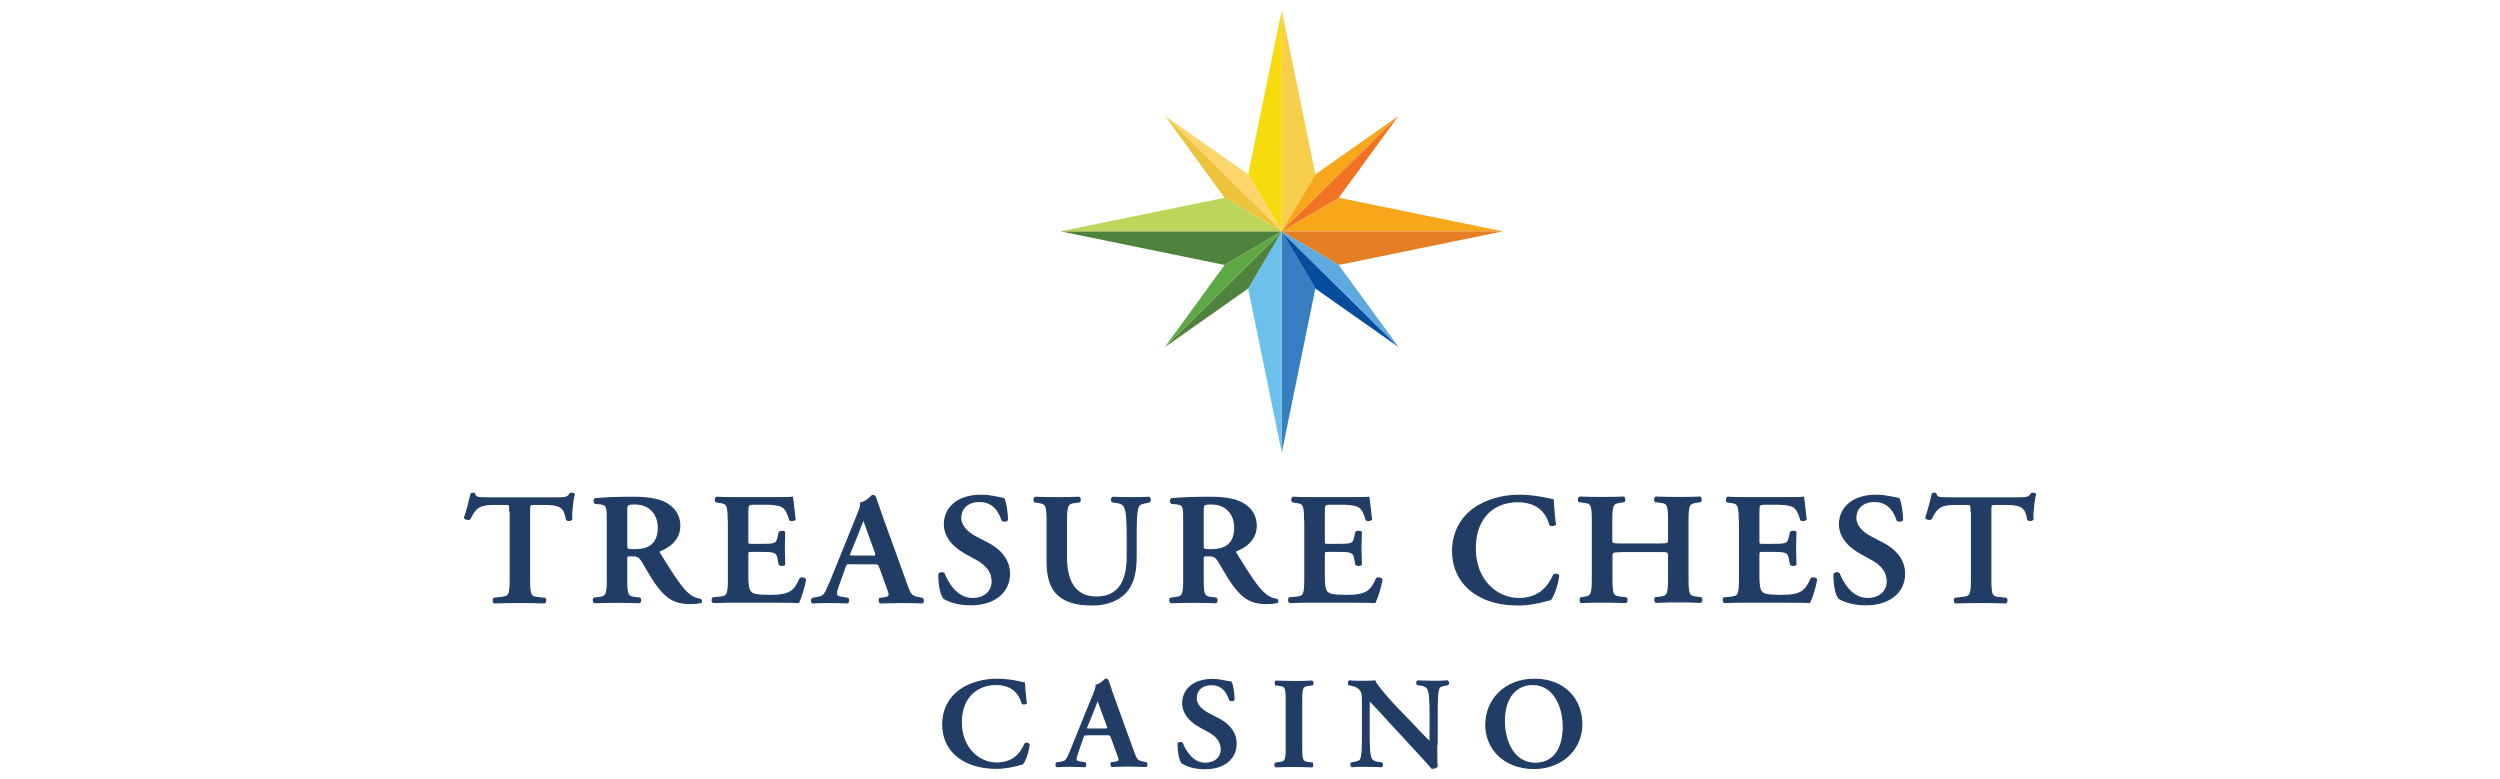 <?xml version="1.0" encoding="UTF-8"?><svg id="a" xmlns="http://www.w3.org/2000/svg" width="122" height="38" viewBox="0 0 122 38"><defs><style>.b{fill:#edc33b;}.b,.c,.d,.e,.f,.g,.h,.i,.j,.k,.l,.m,.n,.o{stroke-width:0px;}.c{fill:#4f823c;}.d{fill:#f8cf4c;}.e{fill:#f17221;}.f{fill:#5ea9dd;}.g{fill:#fcd66c;}.h{fill:#e47f25;}.i{fill:#387fc1;}.j{fill:#bbd65b;}.k{fill:#f6dc0d;}.l{fill:#6bc0ec;}.m{fill:#5ea945;}.n{fill:#064e9d;}.p{fill:#213d66;stroke:#213d66;stroke-miterlimit:2;stroke-width:.06px;}.o{fill:#f8a71a;}</style></defs><polygon class="k" points="62.55 11.29 62.55 .5 60.91 8.51 62.55 11.29"/><polygon class="d" points="62.55 11.29 62.55 .5 64.19 8.51 62.55 11.29"/><polygon class="o" points="62.55 11.29 73.34 11.29 65.33 9.65 62.55 11.29"/><polygon class="h" points="62.55 11.29 73.34 11.29 65.33 12.93 62.55 11.29"/><polygon class="i" points="62.55 11.29 62.55 22.09 64.19 14.08 62.55 11.29"/><polygon class="l" points="62.55 11.29 62.55 22.09 60.91 14.08 62.55 11.29"/><polygon class="c" points="62.55 11.29 51.75 11.29 59.76 12.93 62.55 11.29"/><polygon class="j" points="62.55 11.29 51.75 11.29 59.76 9.65 62.55 11.29"/><polygon class="o" points="64.19 8.51 62.57 11.25 68.24 5.66 64.19 8.51"/><polygon class="e" points="62.57 11.25 62.55 11.29 65.33 9.65 68.25 5.65 68.24 5.66 62.57 11.25"/><polygon class="g" points="60.91 8.51 62.53 11.25 56.86 5.66 60.91 8.51"/><polygon class="b" points="62.53 11.25 62.55 11.29 59.76 9.65 56.85 5.65 56.86 5.66 62.53 11.25"/><polygon class="c" points="60.91 14.08 62.53 11.33 56.86 16.93 60.91 14.08"/><polygon class="m" points="62.53 11.33 62.55 11.29 59.76 12.93 56.85 16.93 56.86 16.93 62.53 11.33"/><polygon class="n" points="64.19 14.08 62.57 11.33 68.24 16.93 64.19 14.08"/><polygon class="f" points="62.57 11.33 62.55 11.29 65.33 12.93 68.25 16.93 68.24 16.93 62.57 11.33"/><path class="p" d="M24.88,24.95c0-.32,0-.34-.22-.34h-.46c-.75,0-.97.09-1.27.71-.06.05-.23.02-.26-.05.14-.42.26-.9.32-1.17.02-.02.05-.03.09-.03.03,0,.06,0,.08.03.04.19.15.2.71.2h3.32c.4,0,.52-.02.62-.2.03-.02.06-.03.1-.03.05,0,.09.02.11.04-.08.32-.15.98-.12,1.23-.04.06-.18.08-.25.02-.11-.6-.26-.75-1.13-.75h-.46c-.21,0-.22.02-.22.34v3.34c0,.82.07.84.46.88l.29.03c.06.05.05.19-.02.22-.47-.02-.84-.02-1.19-.02s-.74,0-1.26.02c-.06-.03-.07-.19-.02-.22l.34-.04c.38-.05.46-.05.46-.87v-3.34ZM29.64,25.45c0-.74,0-.83-.39-.87l-.21-.02c-.06-.05-.06-.18,0-.22.51-.05,1.2-.07,1.87-.07s1.19.08,1.54.26c.41.21.72.57.72,1.13,0,.71-.58,1.07-.98,1.22-.05.02-.03.08,0,.13.65,1.04,1.06,1.7,1.44,2,.23.19.46.23.56.24.04.03.04.12.02.15-.1.02-.25.05-.54.05-.78,0-1.2-.3-1.7-1.02-.22-.32-.45-.75-.64-1.05-.15-.23-.24-.26-.5-.26-.24,0-.25,0-.25.17v.99c0,.82.07.84.46.89l.18.02c.06.05.05.19-.02.22-.36-.02-.72-.02-1.08-.02s-.72,0-1.1.02c-.07-.03-.09-.17-.02-.22l.18-.02c.38-.05.46-.07.46-.89v-2.83ZM30.58,26.57c0,.25,0,.26.39.26.8,0,1.16-.37,1.16-1.1,0-.61-.41-1.14-1.12-1.14-.42,0-.43.02-.43.38v1.61ZM35.54,25.41c0-.82-.07-.85-.46-.9l-.13-.02c-.06-.05-.05-.19.02-.22.31.02.69.02,1.05.02h1.55c.52,0,.99,0,1.1-.02.03.13.08.74.13,1.07-.03.06-.2.08-.26.03-.13-.45-.25-.63-.51-.7-.19-.05-.43-.07-.65-.07h-.54c-.35,0-.35.02-.35.46v1.3c0,.2,0,.21.19.21h.39c.71,0,.83,0,.9-.34l.06-.26c.07-.05.22-.05.26,0,0,.21-.02.49-.02.77s.02.56.02.81c-.04.05-.19.05-.26,0l-.06-.31c-.06-.32-.2-.34-.9-.34h-.39c-.19,0-.19.02-.19.21v.98c0,.39.02.67.14.8.1.11.24.16.92.17,1.03,0,1.21-.21,1.5-.83.07-.05.21-.03.26.05-.05.32-.23.91-.34,1.12-.36-.02-1.06-.02-2.01-.02h-.93c-.36,0-.85,0-1.22.02-.07-.03-.07-.17-.02-.22l.3-.03c.38-.04.46-.06.46-.88v-2.87ZM41.5,27.5c-.21,0-.2,0-.28.21l-.33.93c-.16.46-.06.47.24.52l.24.04c.06.05.05.19-.02.22-.26-.02-.57-.02-.9-.02-.27,0-.52,0-.8.02-.06-.04-.06-.15,0-.22l.24-.04c.24-.04.33-.1.45-.36.1-.2.23-.52.4-.94l1.11-2.75c.1-.25.18-.43.15-.56.28-.05.55-.37.57-.37.07,0,.11.02.14.06.13.35.24.71.37,1.06l1.17,3.24c.19.52.23.56.64.64l.12.02c.06.05.06.19,0,.22-.33-.02-.63-.02-1.06-.02-.35,0-.71.02-.99.02-.06-.04-.07-.18-.02-.22l.18-.02c.29-.04.33-.09.21-.41l-.38-1.05c-.07-.21-.11-.21-.33-.21h-1.12ZM42.52,27.15c.23,0,.26-.02.2-.2l-.34-.93c-.15-.41-.2-.59-.24-.64h-.02c-.03.05-.11.28-.25.64l-.37.9c-.08.22-.07.22.13.22h.89ZM46.06,29.19c-.15-.16-.25-.69-.24-1.17.05-.08.19-.09.25-.03.15.39.59,1.22,1.38,1.22.62,0,.97-.36.97-.83,0-.44-.22-.8-.83-1.12l-.35-.19c-.61-.32-1.15-.8-1.15-1.49,0-.76.6-1.41,1.79-1.41.42,0,.73.09,1.11.16.09.17.17.68.17,1.04-.04.07-.19.08-.26.02-.12-.4-.41-.92-1.1-.92-.65,0-.92.4-.92.81,0,.32.24.67.77.94l.5.26c.53.26,1.11.74,1.11,1.52,0,.88-.71,1.51-1.89,1.51-.75,0-1.17-.23-1.33-.32ZM51.1,25.41c0-.82-.07-.83-.46-.9l-.14-.02c-.06-.05-.05-.19.02-.22.33.02.69.02,1.05.02s.73,0,1.09-.02c.06.03.07.16.02.22l-.18.02c-.38.05-.46.08-.46.9v1.77c0,1.07.34,1.96,1.47,1.96,1.06,0,1.5-.76,1.5-1.94v-.97c0-.58,0-1.3-.15-1.52-.07-.12-.2-.17-.41-.2l-.16-.02c-.07-.05-.06-.19.02-.22.28.02.59.02.9.02.34,0,.56,0,.86-.02.07.04.08.16.02.22l-.18.04c-.15.03-.3.06-.36.19-.11.23-.11.91-.11,1.52v.92c0,.7-.11,1.35-.54,1.78-.42.43-1.03.58-1.59.58-.76,0-1.3-.15-1.67-.49-.37-.33-.54-.87-.54-1.65v-1.96ZM57.77,25.45c0-.74,0-.83-.39-.87l-.21-.02c-.06-.05-.06-.18,0-.22.51-.05,1.2-.07,1.87-.07s1.19.08,1.54.26c.41.21.72.57.72,1.13,0,.71-.58,1.07-.98,1.22-.05.02-.03.08,0,.13.65,1.04,1.06,1.7,1.44,2,.23.19.46.23.56.24.04.03.04.12.02.15-.1.02-.25.05-.54.05-.78,0-1.2-.3-1.7-1.02-.22-.32-.45-.75-.64-1.05-.15-.23-.24-.26-.5-.26-.24,0-.25,0-.25.17v.99c0,.82.07.84.46.89l.18.02c.06.05.05.19-.02.22-.36-.02-.72-.02-1.08-.02s-.72,0-1.1.02c-.07-.03-.09-.17-.02-.22l.18-.02c.38-.05.46-.07.46-.89v-2.83ZM58.71,26.57c0,.25,0,.26.39.26.8,0,1.16-.37,1.16-1.1,0-.61-.41-1.14-1.12-1.14-.42,0-.43.02-.43.38v1.61ZM63.67,25.41c0-.82-.07-.85-.46-.9l-.13-.02c-.06-.05-.05-.19.02-.22.31.02.69.02,1.05.02h1.55c.52,0,.99,0,1.1-.02.03.13.08.74.13,1.07-.03.06-.2.08-.26.03-.13-.45-.25-.63-.51-.7-.19-.05-.43-.07-.65-.07h-.54c-.35,0-.35.02-.35.46v1.3c0,.2,0,.21.2.21h.39c.71,0,.83,0,.9-.34l.06-.26c.06-.05.22-.05.26,0,0,.21-.02.49-.02.77s.02.56.02.81c-.04.05-.2.05-.26,0l-.06-.31c-.06-.32-.2-.34-.9-.34h-.39c-.19,0-.2.02-.2.21v.98c0,.39.02.67.14.8.1.11.24.16.92.17,1.03,0,1.21-.21,1.5-.83.07-.05.21-.03.26.05-.05.32-.23.91-.34,1.12-.36-.02-1.06-.02-2.01-.02h-.93c-.36,0-.85,0-1.22.02-.06-.03-.07-.17-.02-.22l.3-.03c.38-.04.46-.06.46-.88v-2.87ZM75.9,25.59c-.06.06-.2.07-.26.02-.14-.49-.5-1.13-1.58-1.13s-2.07.69-2.07,2.28,1.08,2.45,2.13,2.45,1.47-.65,1.7-1.15c.07-.07.2-.04.24.03-.06.52-.28,1.03-.39,1.17-.1.02-.2.05-.28.07-.18.05-.74.19-1.27.19-.8,0-1.5-.15-2.08-.52-.66-.41-1.15-1.11-1.15-2.12,0-.9.42-1.61,1.02-2.05.6-.43,1.42-.66,2.24-.66.46,0,1.02.08,1.41.17l.23.05c.02.18.03.63.11,1.2ZM79.1,26.92c-.41,0-.44.02-.44.22v1.13c0,.82.07.83.46.88l.24.03c.06.05.05.19-.02.22-.42-.02-.79-.02-1.15-.02s-.72,0-1.03.02c-.06-.03-.07-.17-.02-.22l.11-.02c.38-.05.46-.08.46-.9v-2.87c0-.82-.07-.84-.46-.89l-.18-.02c-.06-.04-.05-.19.02-.22.36.02.74.02,1.1.02s.72,0,1.04-.02c.07.03.07.19.02.22l-.14.02c-.38.06-.46.07-.46.89v.93c0,.22.02.23.44.23h1.9c.41,0,.44-.02.44-.23v-.93c0-.82-.07-.84-.46-.89l-.18-.02c-.06-.04-.05-.19.02-.22.37.02.74.02,1.1.02s.72,0,1.05-.02c.07.03.07.19.02.22l-.15.02c-.38.06-.46.07-.46.89v2.87c0,.82.07.84.46.89l.18.02c.06.05.05.19-.02.22-.36-.02-.72-.02-1.08-.02s-.74,0-1.1.02c-.06-.03-.07-.17-.02-.22l.18-.02c.38-.05.46-.07.46-.89v-1.13c0-.21-.02-.22-.44-.22h-1.9ZM84.88,25.41c0-.82-.07-.85-.46-.9l-.13-.02c-.06-.05-.05-.19.02-.22.31.02.69.02,1.05.02h1.55c.52,0,.99,0,1.1-.02.03.13.08.74.13,1.07-.03.06-.2.08-.26.03-.13-.45-.25-.63-.51-.7-.19-.05-.43-.07-.65-.07h-.54c-.35,0-.35.02-.35.46v1.3c0,.2,0,.21.2.21h.39c.71,0,.83,0,.9-.34l.06-.26c.06-.05.22-.05.26,0,0,.21-.02.49-.02.77s.02.56.02.81c-.04.05-.2.05-.26,0l-.06-.31c-.06-.32-.2-.34-.9-.34h-.39c-.19,0-.2.02-.2.21v.98c0,.39.02.67.14.8.1.11.24.16.92.17,1.03,0,1.21-.21,1.5-.83.07-.05.21-.03.26.05-.05.32-.23.91-.34,1.12-.36-.02-1.06-.02-2.01-.02h-.93c-.36,0-.85,0-1.22.02-.06-.03-.07-.17-.02-.22l.3-.03c.38-.04.46-.06.46-.88v-2.87ZM89.74,29.19c-.15-.16-.25-.69-.24-1.17.05-.08.19-.09.25-.03.15.39.59,1.22,1.38,1.22.62,0,.97-.36.97-.83,0-.44-.22-.8-.83-1.12l-.35-.19c-.61-.32-1.15-.8-1.15-1.49,0-.76.6-1.41,1.79-1.41.42,0,.73.09,1.11.16.09.17.17.68.17,1.04-.04.07-.19.08-.26.02-.12-.4-.41-.92-1.1-.92-.65,0-.92.4-.92.81,0,.32.24.67.77.94l.5.26c.53.26,1.11.74,1.11,1.52,0,.88-.71,1.51-1.89,1.51-.75,0-1.17-.23-1.33-.32ZM96.19,24.95c0-.32,0-.34-.22-.34h-.46c-.75,0-.97.09-1.27.71-.06.05-.23.02-.26-.05.14-.42.26-.9.32-1.17.02-.02.05-.03.09-.03.03,0,.06,0,.08.03.04.19.15.2.71.2h3.32c.4,0,.52-.02.62-.2.03-.02.07-.03.1-.03.05,0,.09.02.11.04-.08.32-.15.98-.12,1.23-.04.06-.18.08-.25.02-.11-.6-.26-.75-1.13-.75h-.46c-.21,0-.22.02-.22.34v3.34c0,.82.07.84.46.88l.29.03c.06.05.05.19-.02.22-.47-.02-.84-.02-1.19-.02s-.74,0-1.26.02c-.06-.03-.07-.19-.02-.22l.34-.04c.38-.05.46-.05.46-.87v-3.34ZM50.09,34.31c-.05.05-.17.06-.21.01-.11-.4-.41-.92-1.28-.92s-1.69.57-1.69,1.85.88,1.99,1.73,1.99,1.2-.53,1.38-.94c.06-.06.17-.03.2.03-.05.42-.22.84-.32.95-.08.01-.16.04-.23.06-.15.04-.6.15-1.03.15-.65,0-1.22-.13-1.69-.42-.54-.33-.94-.9-.94-1.73,0-.73.34-1.31.83-1.66.49-.35,1.16-.53,1.82-.53.38,0,.83.06,1.14.14l.19.04c.01.14.03.51.09.98ZM53.05,35.86c-.17,0-.17,0-.22.17l-.26.75c-.13.37-.05.38.2.42l.19.03s.04.16-.01.18c-.21-.01-.46-.01-.73-.02-.22,0-.42,0-.65.02-.05-.03-.05-.13,0-.18l.2-.03c.19-.03.26-.08.36-.29.08-.16.19-.43.32-.77l.91-2.24c.08-.2.15-.35.13-.46.23-.04.45-.3.46-.3.05,0,.09.02.11.05.11.28.19.58.3.86l.95,2.63c.15.42.19.46.52.52l.1.02c.05.04.05.15,0,.18-.27-.01-.52-.02-.86-.02-.28,0-.58.01-.81.02-.05-.03-.06-.14-.02-.18l.15-.02c.24-.03.27-.07.17-.33l-.31-.85c-.06-.17-.09-.17-.27-.17h-.91ZM53.88,35.58c.19,0,.21-.01.16-.16l-.28-.75c-.12-.33-.16-.48-.19-.52h-.01s-.09.23-.2.52l-.3.73c-.07.18-.05.18.11.18h.72ZM57.69,37.24c-.12-.13-.2-.57-.2-.95.04-.06.15-.07.2-.03.12.32.48.99,1.12.99.5,0,.79-.29.79-.67,0-.36-.18-.65-.67-.91l-.28-.15c-.5-.26-.93-.65-.93-1.21,0-.62.49-1.15,1.45-1.15.34,0,.59.08.91.13.07.14.14.55.14.85-.03.06-.15.06-.21.02-.1-.33-.33-.75-.89-.75-.53,0-.75.33-.75.66,0,.26.19.55.63.77l.41.21c.43.21.91.6.91,1.24,0,.72-.57,1.22-1.53,1.22-.61,0-.95-.19-1.08-.26ZM63.52,36.5c0,.67.06.68.37.72l.15.02s.04.16-.01.18c-.29-.01-.59-.02-.88-.02s-.6,0-.89.02c-.05-.03-.06-.14-.01-.18l.15-.02c.31-.04.37-.06.37-.72v-2.34c0-.67-.06-.68-.37-.72l-.15-.02s-.04-.16.01-.18c.29.01.59.02.89.02s.59,0,.88-.02c.05.03.06.14.01.18l-.15.02c-.31.04-.37.06-.37.72v2.34ZM70.11,36.33c0,.19,0,.93.02,1.07-.05.07-.17.09-.25.09-.11-.13-.27-.31-.75-.83l-1.55-1.68c-.42-.46-.64-.7-.75-.79-.02,0-.02.07-.02.4v1.22c0,.47,0,1.05.12,1.24.06.09.17.14.34.16l.15.02c.06.04.05.16-.01.18-.24-.01-.5-.02-.75-.02-.28,0-.46,0-.69.02-.05-.03-.07-.14-.01-.18l.15-.03c.13-.03.24-.04.29-.14.09-.19.09-.74.09-1.24v-1.49c0-.49,0-.59-.22-.77-.07-.06-.26-.11-.35-.13l-.1-.02s-.04-.16.03-.18c.25.03.61.02.78.02.14,0,.3,0,.46-.02.11.27.83,1.06,1.06,1.3l.66.68c.28.29.89.95.96.99.02-.02.02-.05.02-.15v-1.22c0-.47,0-1.05-.13-1.24-.06-.09-.17-.14-.33-.16l-.15-.02c-.06-.04-.05-.16.01-.18.26.01.5.02.76.02.28,0,.46,0,.69-.02.05.03.07.14.01.18l-.15.03c-.13.03-.24.04-.28.14-.09.19-.09.74-.09,1.24v1.5ZM77.19,35.34c0,1.24-.99,2.16-2.33,2.16-1.49,0-2.35-1-2.35-2.12,0-1.28.98-2.23,2.37-2.23,1.53,0,2.31,1.04,2.31,2.19ZM73.41,35.2c0,.87.39,2.05,1.52,2.05.75,0,1.36-.53,1.36-1.8,0-.95-.45-2.05-1.5-2.05-.66,0-1.38.46-1.38,1.8Z"/></svg>